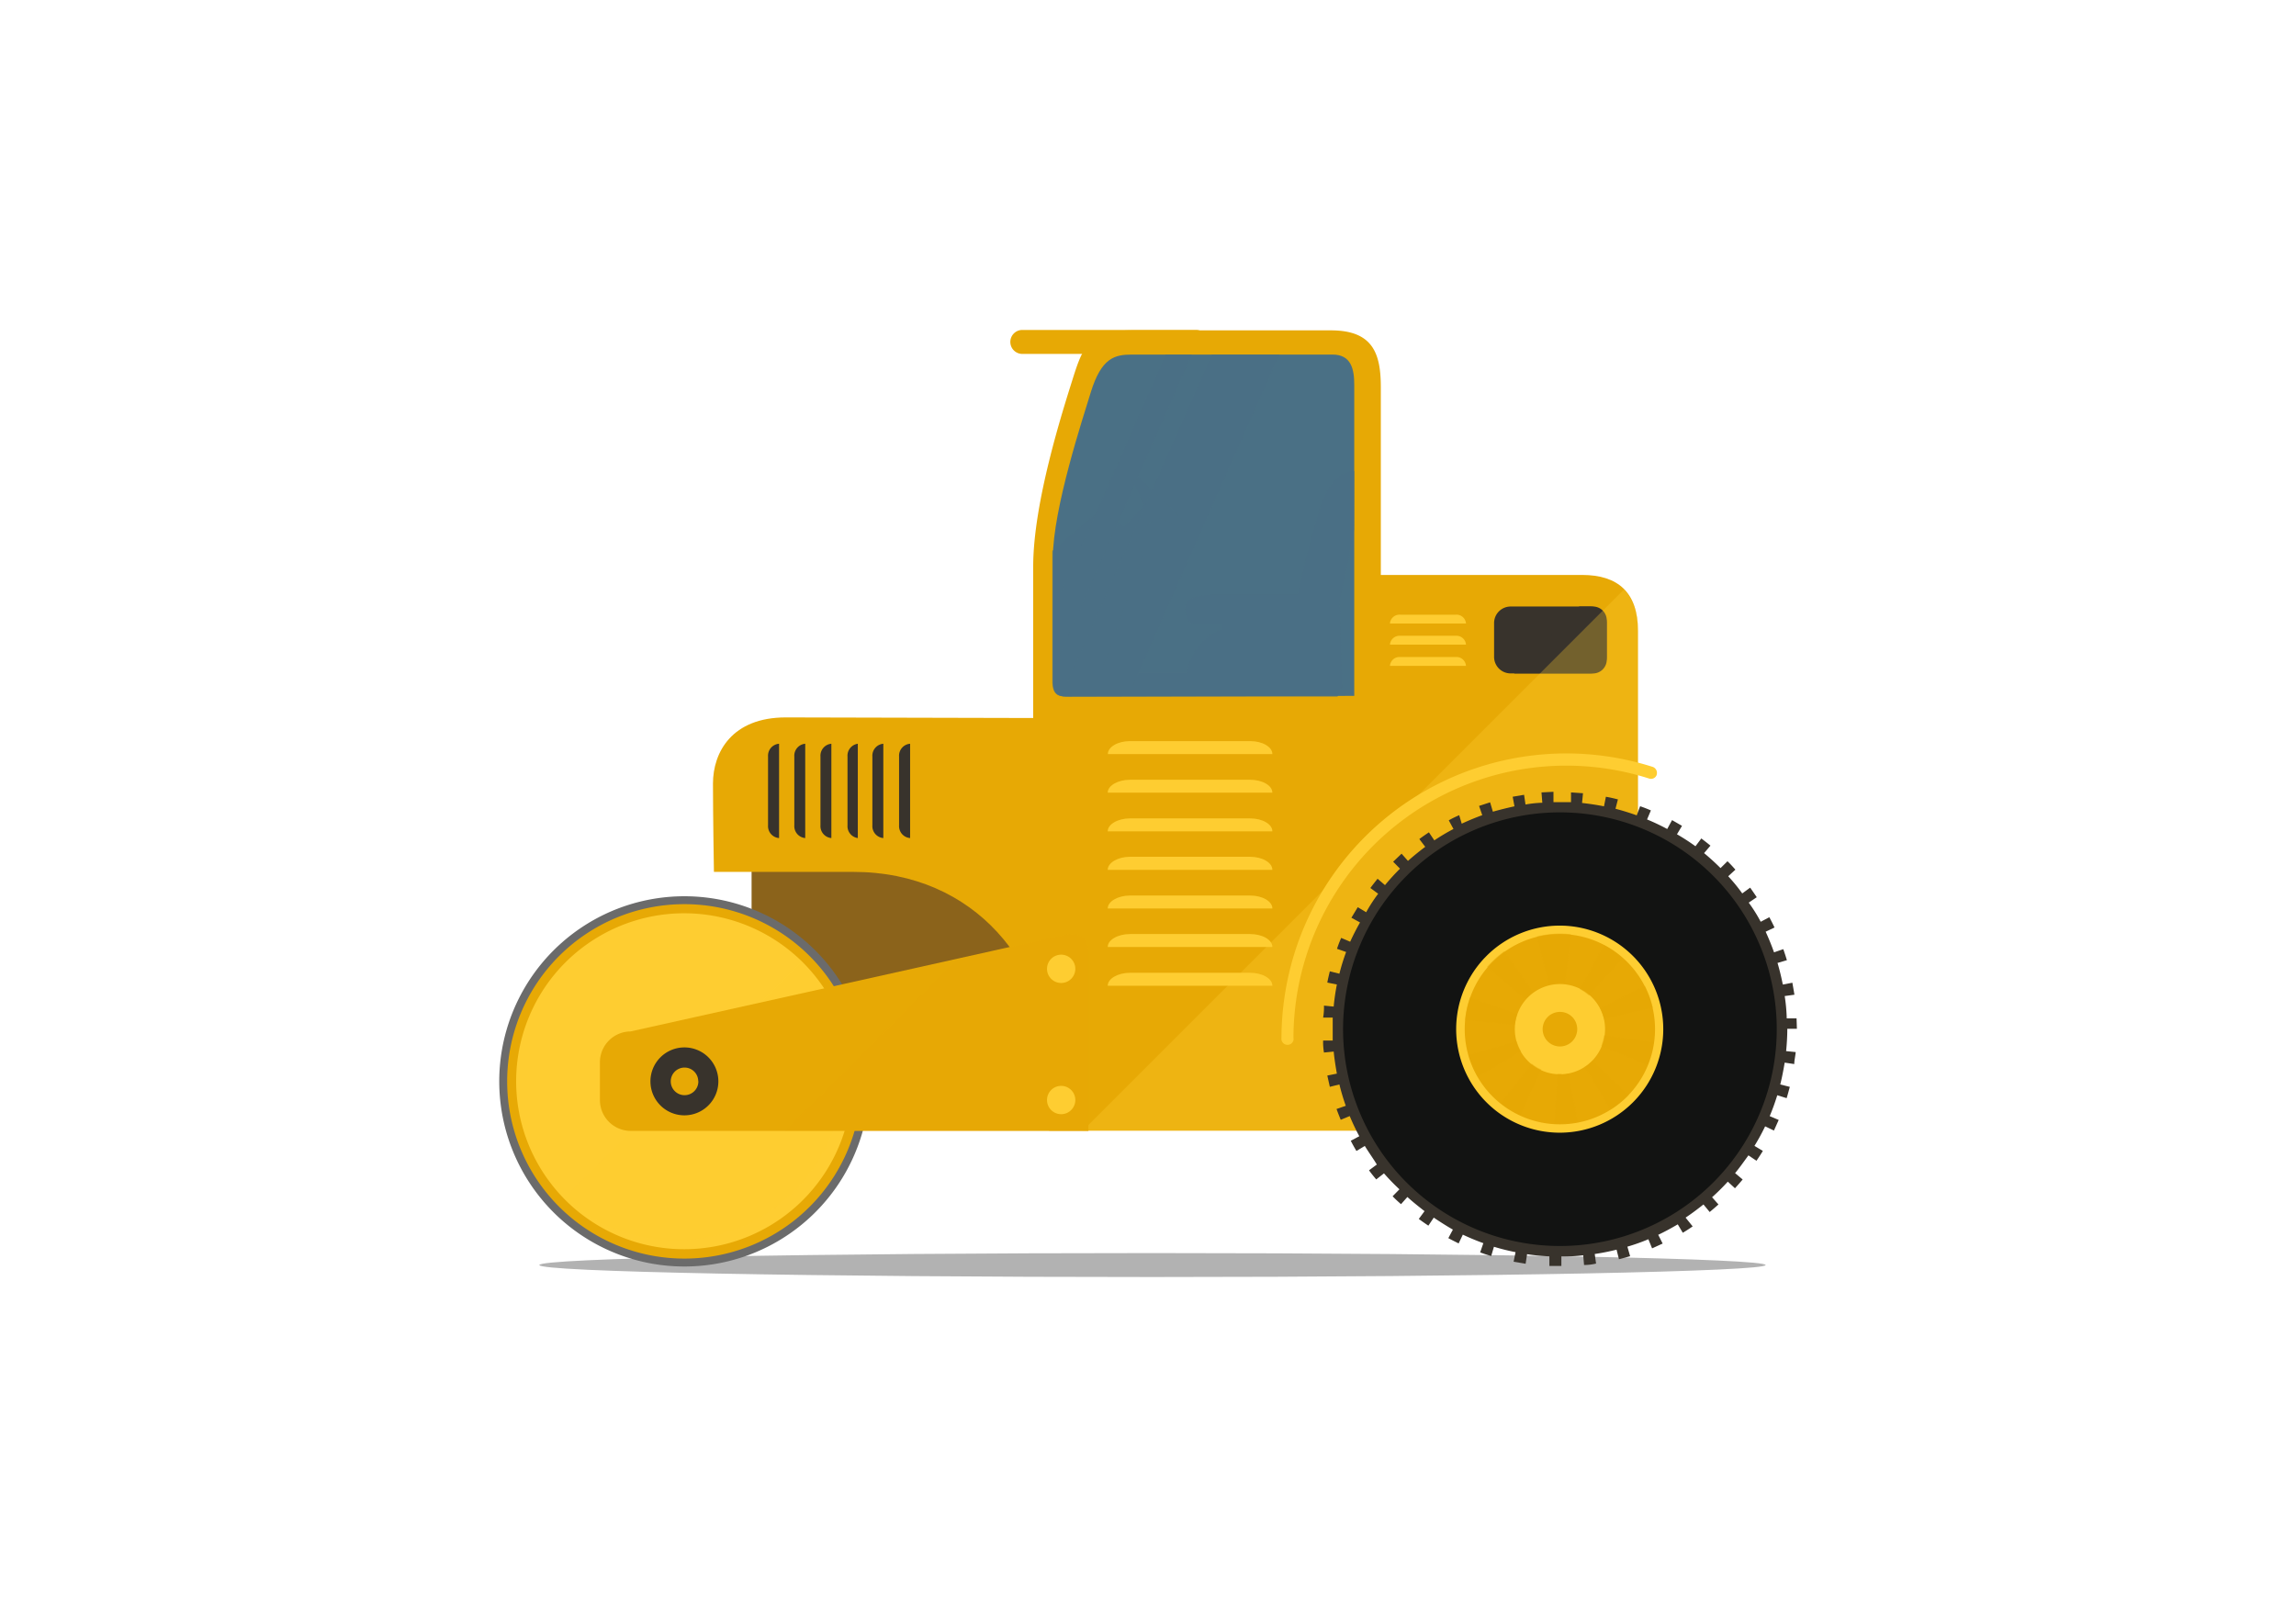 <svg xmlns="http://www.w3.org/2000/svg" viewBox="0 0 720 504"><defs><style>.cls-1{fill:none;}.cls-2{fill:#b2b2b2;}.cls-3{fill:#8b631b;}.cls-12,.cls-13,.cls-4{fill:#e7a905;}.cls-5,.cls-6{fill:#4a7085;}.cls-12,.cls-13,.cls-6,.cls-9{isolation:isolate;}.cls-6{opacity:0.7;}.cls-7{fill:#38332c;}.cls-8,.cls-9{fill:#fecd31;}.cls-9{opacity:0.3;}.cls-10{fill:#6b6b6b;}.cls-11{fill:#121312;}.cls-12{opacity:0.5;}.cls-13{opacity:0.1;}</style></defs><g id="Layer_2" data-name="Layer 2"><g id="Layer_1-2" data-name="Layer 1"><rect class="cls-1" width="720" height="504"></rect><g id="Group_5945" data-name="Group 5945"><path id="Path_1" data-name="Path 1" class="cls-2" d="M553.68,396.75c0,2-86.09,3.76-192.28,3.76s-192.27-1.62-192.27-3.76S255.22,393,361.4,393,553.68,394.76,553.68,396.75Z"></path><g id="Group_8" data-name="Group 8"><rect id="Rectangle_2" data-name="Rectangle 2" class="cls-3" x="235.69" y="271.08" width="99.6" height="75.33"></rect><path id="Path_2" data-name="Path 2" class="cls-4" d="M223.88,273.45h43.76c38.3,0,61.37,29.53,61.37,62.08v19.08H513.64V197.82c0-12-6.25-17.5-17.5-17.5H428.83v45.15S263.27,225,246.42,225s-22.84,10.88-22.84,20.77S223.88,273.45,223.88,273.45Z"></path><g id="Group_1" data-name="Group 1"><path id="Path_3" data-name="Path 3" class="cls-4" d="M340.29,247.6h-4.51A12,12,0,0,1,324,235.41h0a9.37,9.37,0,0,1,0-1.06V177.69c0-20.1,9.26-48.92,12.46-59.08s5.23-15,18.81-15h62.09c13.39,0,15.65,7.53,15.65,17.91V248.35Z"></path><path id="Path_4" data-name="Path 4" class="cls-5" d="M417.84,111.2H355c-5.46,0-9.6,1-12.95,11.85-2.37,7.79-11.89,36.5-11.89,52v38.61c0,4.81,2.41,4.81,5.12,4.81l89.4-.22V120.8C424.69,115.79,423.75,111.2,417.84,111.2Z"></path><path id="Path_5" data-name="Path 5" class="cls-6" d="M424.69,147.77c-2.82-.71-7.75,3.09-10,9.26-3.39,9.37-7.86,29.46-7.86,29.46H380.52c-6.89,0-8.81,2-8.81,3.76s.3,5.31,2.71,5.31h8.84v1.69a17.37,17.37,0,0,0-11,13.59H345.3l12.94-36.35L356,168.58l6.59-6.73,9.63,5,1.43-.94-17.16-17-1.43,2,3.76,7.53-6.58,6.7-7.53-5L330,172.76v40.9c0,4.81,2.41,4.81,5.12,4.81h84.32l1.47-3.23-.79-26.83s2.56-11.85,4.51-22.39Z"></path><path id="Path_6" data-name="Path 6" class="cls-6" d="M380,111.2,332.81,218.29a11.42,11.42,0,0,0,2.48,0h18.55L401.17,111.2Zm-14.48,0-35.3,80.26v18.81l43.54-99.07Z"></path></g><g id="Group_2" data-name="Group 2"><path id="Rectangle_3" data-name="Rectangle 3" class="cls-7" d="M473.72,190.22h24.95a5.19,5.19,0,0,1,5.19,5.19v0h0V206a5.2,5.2,0,0,1-5.19,5.2H473.72a5.19,5.19,0,0,1-5.19-5.2V195.41A5.19,5.19,0,0,1,473.72,190.22Z"></path><path id="Path_7" data-name="Path 7" class="cls-7" d="M499.53,190.22h-4.29l-20.43,21h24.72a4.33,4.33,0,0,0,4.33-4.33V194.58a4.32,4.32,0,0,0-4.29-4.36Z"></path></g><g id="Group_3" data-name="Group 3"><path id="Path_8" data-name="Path 8" class="cls-8" d="M347.41,236.5H399c0-2.26-3.12-4.07-7-4.07H354.37C350.57,232.43,347.41,234.24,347.41,236.5Z"></path><path id="Path_9" data-name="Path 9" class="cls-8" d="M347.41,248.61H399c0-2.25-3.12-4.06-7-4.06H354.37c-3.77,0-7,1.81-7,4.06Z"></path><path id="Path_10" data-name="Path 10" class="cls-8" d="M347.41,260.73H399c0-2.26-3.12-4.06-7-4.06H354.37c-3.77,0-7,1.8-7,4.06Z"></path><path id="Path_11" data-name="Path 11" class="cls-8" d="M347.41,272.81H399c0-2.26-3.12-4.1-7-4.1H354.37c-3.77,0-7,1.84-7,4.1Z"></path><path id="Path_12" data-name="Path 12" class="cls-8" d="M347.41,284.92H399c0-2.25-3.12-4.06-7-4.06H354.37c-3.77,0-7,1.84-7,4.06Z"></path><path id="Path_13" data-name="Path 13" class="cls-8" d="M347.41,297H399c0-2.26-3.12-4.06-7-4.06H354.37c-3.77,0-7,1.8-7,4.06Z"></path><path id="Path_14" data-name="Path 14" class="cls-8" d="M347.41,309.15H399c0-2.25-3.12-4.06-7-4.06H354.37c-3.77,0-7,1.81-7,4.06Z"></path></g><g id="Group_4" data-name="Group 4"><path id="Path_15" data-name="Path 15" class="cls-7" d="M244.31,262.84V233.26h0a3.76,3.76,0,0,0-3.46,4v21.6A3.76,3.76,0,0,0,244.31,262.84Z"></path><path id="Path_16" data-name="Path 16" class="cls-7" d="M252.51,262.84V233.26h0a3.76,3.76,0,0,0-3.42,4v21.6A3.76,3.76,0,0,0,252.51,262.84Z"></path><path id="Path_17" data-name="Path 17" class="cls-7" d="M260.71,262.84V233.26h0a3.76,3.76,0,0,0-3.42,4v21.6A3.76,3.76,0,0,0,260.71,262.84Z"></path><path id="Path_18" data-name="Path 18" class="cls-7" d="M269,262.84V233.26h0a3.77,3.77,0,0,0-3.23,4v21.6a3.76,3.76,0,0,0,3.42,4Z"></path><path id="Path_19" data-name="Path 19" class="cls-7" d="M277,262.84V233.26h0a3.76,3.76,0,0,0-3.43,4v21.6A3.76,3.76,0,0,0,277,262.84Z"></path><path id="Path_20" data-name="Path 20" class="cls-7" d="M285.4,262.84V233.26h0a3.76,3.76,0,0,0-3.46,4v21.6A3.76,3.76,0,0,0,285.4,262.84Z"></path></g><g id="Group_5" data-name="Group 5"><path id="Path_21" data-name="Path 21" class="cls-8" d="M435.87,195.56h23.85a3,3,0,0,0-3.23-2.78H439.1A3,3,0,0,0,435.87,195.56Z"></path><path id="Path_22" data-name="Path 22" class="cls-8" d="M435.87,202.18h23.85a3,3,0,0,0-3.23-2.78H439.1A3,3,0,0,0,435.87,202.18Z"></path><path id="Path_23" data-name="Path 23" class="cls-8" d="M435.87,208.84h23.85a3,3,0,0,0-3.23-2.78H439.1a3,3,0,0,0-3.23,2.77Z"></path></g><path id="Path_24" data-name="Path 24" class="cls-9" d="M513.6,354.65V197.82a17.84,17.84,0,0,0-4.29-13L339.47,354.65Z"></path><path id="Path_25" data-name="Path 25" class="cls-10" d="M272.68,339.14a58.06,58.06,0,1,1-58.06-58.05h0A58.05,58.05,0,0,1,272.68,339.14Z"></path><path id="Path_26" data-name="Path 26" class="cls-4" d="M270.2,339.11a55.58,55.58,0,1,1-55.62-55.54h0a55.55,55.55,0,0,1,55.58,55.5Z"></path><path id="Path_27" data-name="Path 27" class="cls-8" d="M267.22,339.11a52.68,52.68,0,1,1-52.67-52.68h0A52.67,52.67,0,0,1,267.22,339.11Z"></path><path id="Path_28" data-name="Path 28" class="cls-9" d="M251.31,301.4l-74.39,74.35a52.68,52.68,0,0,0,75.67-72.84Z"></path><g id="Group_6" data-name="Group 6"><path id="Path_29" data-name="Path 29" class="cls-7" d="M563.38,319.39H560.3a53.26,53.26,0,0,0-.64-7l3.05-.42c-.19-1.2-.42-2.44-.64-3.76l-3,.57c-.46-2.3-1-4.56-1.66-6.78l2.94-.86c-.34-1.13-.72-2.3-1.13-3.46l-2.9,1c-.79-2.22-1.66-4.36-2.63-6.47l2.78-1.32c-.49-1.05-1.05-2.14-1.62-3.23l-2.71,1.43a47.78,47.78,0,0,0-3.76-6l2.52-1.7c-.68-1-1.35-2-2.07-3l-2.48,1.81a54,54,0,0,0-4.4-5.38l2.25-2.07c-.79-.91-1.61-1.81-2.48-2.64l-2.18,2.15c-1.66-1.66-3.35-3.2-5.16-4.7l2-2.34c-.9-.75-1.88-1.5-2.86-2.26l-1.84,2.45a66.81,66.81,0,0,0-5.8-3.76l1.58-2.64-3.12-1.8L522.82,260a66.47,66.47,0,0,0-6.32-3l1.2-2.83c-1.12-.48-2.25-.94-3.38-1.31l-1.06,2.86c-2.18-.79-4.4-1.47-6.66-2.07l.76-2.94c-1.21-.3-2.41-.6-3.77-.82l-.6,3c-2.26-.46-4.55-.79-6.88-1.06l.3-3.05-3.76-.26v3.05h-5.5v-3.24l-3.76.19.26,3.24a35.82,35.82,0,0,0-5.27.56l-.45-3.05-3.57.61.56,3q-3.42.75-6.77,1.69l-.87-2.94-3.46,1.13,1,2.9c-2.18.79-4.33,1.69-6.44,2.67l-.79-2.67c-1.09.49-2.22,1-3.27,1.62l1.47,2.71a65.52,65.52,0,0,0-6,3.57l-1.7-2.52c-1,.68-2,1.35-3,2.11l1.85,2.44c-1.89,1.41-3.69,2.88-5.42,4.41l-2-2.26-2.64,2.52,2.15,2.18a67.61,67.61,0,0,0-4.71,5.16l-2.33-2c-.75.94-1.5,1.88-2.26,2.9l2.45,1.8a47.84,47.84,0,0,0-3.76,5.8l-2.64-1.58-2,3.31,2.71,1.47c-1.13,2-2.16,4-3.09,6.05l-2.82-1.2a36.43,36.43,0,0,0-1.31,3.42l2.86,1a64.6,64.6,0,0,0-2.11,6.81l-3-.75c-.27,1.13-.57,2.33-.79,3.53l3,.61a67.49,67.49,0,0,0-1,6.92l-3.05-.3a19,19,0,0,1-.26,3.76h3v7.19h-3a19.24,19.24,0,0,0,.26,3.76l3.05-.3c.23,2.32.59,4.63,1,6.92l-3,.6.79,3.54,3-.75a68.83,68.83,0,0,0,2,6.7l-2.9,1c.41,1.13.87,2.3,1.32,3.39l2.82-1.17a68.67,68.67,0,0,0,3,6.32l-2.67,1.43c.53,1.06,1.13,2.11,1.77,3.2l2.63-1.58c1.21,2,2.52,3.76,3.77,5.83l-2.45,1.81c.71,1,1.47,1.92,2.26,2.86L434,368a66.91,66.91,0,0,0,4.85,5l-2.14,2.18c.82.87,1.73,1.69,2.63,2.48l2-2.25c1.73,1.58,3.54,3,5.38,4.44l-1.8,2.44c1,.75,2,1.43,3,2.11l1.69-2.52c1.92,1.28,3.77,2.48,6,3.76l-1.43,2.67c1.09.6,2.18,1.13,3.23,1.66l1.32-2.75c2.11,1,4.25,1.88,6.43,2.67l-1,2.9c1.16.41,2.29.79,3.46,1.13l.86-2.9a68.52,68.52,0,0,0,6.78,1.69l-.61,3,3.77.64.45-3a68.91,68.91,0,0,0,7,.68v3h3.76v-3h0a45.77,45.77,0,0,0,6.85-.34l.26,3.05a16.51,16.51,0,0,0,3.77-.45l-.42-3a69.7,69.7,0,0,0,6.85-1.36l.75,3,3.5-.94-.86-3a62,62,0,0,0,6.58-2.33l1.17,2.86,3.31-1.51L520,387.27c2.11-1,4.14-2.11,6.13-3.28l1.58,2.64c1-.6,2.07-1.28,3.09-2l-2.22-2.75c1.92-1.27,3.76-2.67,5.61-4.13l1.95,2.37c.94-.79,1.88-1.58,2.75-2.37l-2-2.26c1.72-1.55,3.37-3.18,4.93-4.89l2.25,2.07c.79-.87,1.62-1.81,2.41-2.75l-2.37-2c1.47-1.77,2.86-3.76,4.18-5.57l2.52,1.7c.68-1,1.35-2,2-3.09l-2.63-1.58a67.31,67.31,0,0,0,3.35-6.13l2.75,1.32c.52-1.1,1-2.22,1.5-3.32l-2.82-1.2a69.13,69.13,0,0,0,2.37-6.55l2.94.91c.37-1.17.67-2.37,1-3.54l-3-.75c.57-2.26,1-4.56,1.39-6.85l3,.45c0-1.17.34-2.41.45-3.76l-3-.3c.22-2.3.37-4.63.37-7h3v-.23C563.46,321.72,563.42,320.52,563.38,319.39Z"></path><path id="Path_30" data-name="Path 30" class="cls-11" d="M557.17,322.78a68,68,0,1,1-68-68h0A68,68,0,0,1,557.17,322.78Z"></path><path id="Path_31" data-name="Path 31" class="cls-8" d="M521.58,322.78a32.47,32.47,0,1,1-32.47-32.48h0A32.48,32.48,0,0,1,521.58,322.78Z"></path><path id="Path_32" data-name="Path 32" class="cls-4" d="M519,322.78a29.84,29.84,0,1,1-29.84-29.84h0A29.84,29.84,0,0,1,519,322.78Z"></path><path id="Path_33" data-name="Path 33" class="cls-8" d="M503.33,322.78a14.15,14.15,0,1,1-14.15-14.15h0a14.14,14.14,0,0,1,14.15,14.15Z"></path><path id="Path_34" data-name="Path 34" class="cls-4" d="M494.6,322.78a5.42,5.42,0,1,1-5.42-5.42h0a5.38,5.38,0,0,1,5.42,5.34Z"></path><path id="Path_35" data-name="Path 35" class="cls-12" d="M475.83,318,461,312.77a29.31,29.31,0,0,0-1.58,7.22l15.61,1.36A15.13,15.13,0,0,1,475.83,318ZM503,319.5l15.32-3.42a30.59,30.59,0,0,0-2.52-6.93l-14,7.08A15.15,15.15,0,0,1,503,319.5Zm0,5.23a12.2,12.2,0,0,1-.64,2.6h0a.79.79,0,0,1-.26.71l14.49,6a29.4,29.4,0,0,0,1.91-7.15Zm-22.2-13.62-9.07-12.79a32,32,0,0,0-5.41,4.93l11.92,10.19a14,14,0,0,1,2.56-2.37Zm16,23.33h0L505,348.06a29.22,29.22,0,0,0,5.69-4.59l-11.29-10.84a12.44,12.44,0,0,1-2.41,2Zm12.12-33.86a30.05,30.05,0,0,0-6-4.22l-7.53,13.85a14.93,14.93,0,0,1,2.86,2Zm-19.19,36.19h-1.35l-.91,15.62h1.73a28.92,28.92,0,0,0,5.65-.53l-3-15.09a19.17,19.17,0,0,1-2.14.23Zm.83-28.22h.26L492.61,293a29,29,0,0,0-10.69.71l3.76,15.05a13.13,13.13,0,0,1,3.47-.41,5.09,5.09,0,0,1,1.35,0Zm-20,37.4a32.1,32.1,0,0,0,6.32,3.77l6.47-14.3a13.49,13.49,0,0,1-3-1.81Zm5-19.37-15.05,4.32a29.87,29.87,0,0,0,2.9,6.78L477,329.77a14.45,14.45,0,0,1-1.39-3.23Z"></path></g><path id="Path_36" data-name="Path 36" class="cls-4" d="M341.31,298.21c0-4-3-6.06-7.11-5.12s-136.47,30.4-136.47,30.4a9.67,9.67,0,0,0-9.6,9.52v12.08a9.67,9.67,0,0,0,9.6,9.59H341.31Z"></path><path id="Path_37" data-name="Path 37" class="cls-13" d="M341.31,354.76V298.32c0-4-3-6.06-7.11-5.12l-33.86,7.53-54.19,54Z"></path><path id="Path_38" data-name="Path 38" class="cls-7" d="M225.27,339.11a10.65,10.65,0,1,1-10.69-10.61h.08A10.64,10.64,0,0,1,225.27,339.11Z"></path><path id="Path_39" data-name="Path 39" class="cls-4" d="M219,339.11a4.33,4.33,0,1,1-4.37-4.29h0a4.29,4.29,0,0,1,4.33,4.25Z"></path><path id="Path_40" data-name="Path 40" class="cls-8" d="M337.21,303.85a4.44,4.44,0,1,1-4.44-4.44A4.44,4.44,0,0,1,337.21,303.85Z"></path><path id="Path_41" data-name="Path 41" class="cls-8" d="M337.21,345a4.44,4.44,0,1,1-4.44-4.44A4.44,4.44,0,0,1,337.21,345Z"></path><path id="Path_42" data-name="Path 42" class="cls-4" d="M378.79,107.25A3.76,3.76,0,0,1,375,111h-54.4a3.76,3.76,0,0,1-3.77-3.76h0a3.76,3.76,0,0,1,3.77-3.76H375A3.76,3.76,0,0,1,378.79,107.25Z"></path><g id="Group_7" data-name="Group 7"><path id="Path_43" data-name="Path 43" class="cls-8" d="M401.85,325.48a1.92,1.92,0,0,0,3.76.76,1.94,1.94,0,0,0,0-.76h0a85.55,85.55,0,0,1,111.53-81.31,1.88,1.88,0,0,0,2.39-1.17.19.19,0,0,1,0-.07,2,2,0,0,0-1.24-2.41A89.3,89.3,0,0,0,406.1,298.43,90.63,90.63,0,0,0,401.85,325.48Z"></path></g></g></g></g></g></svg>